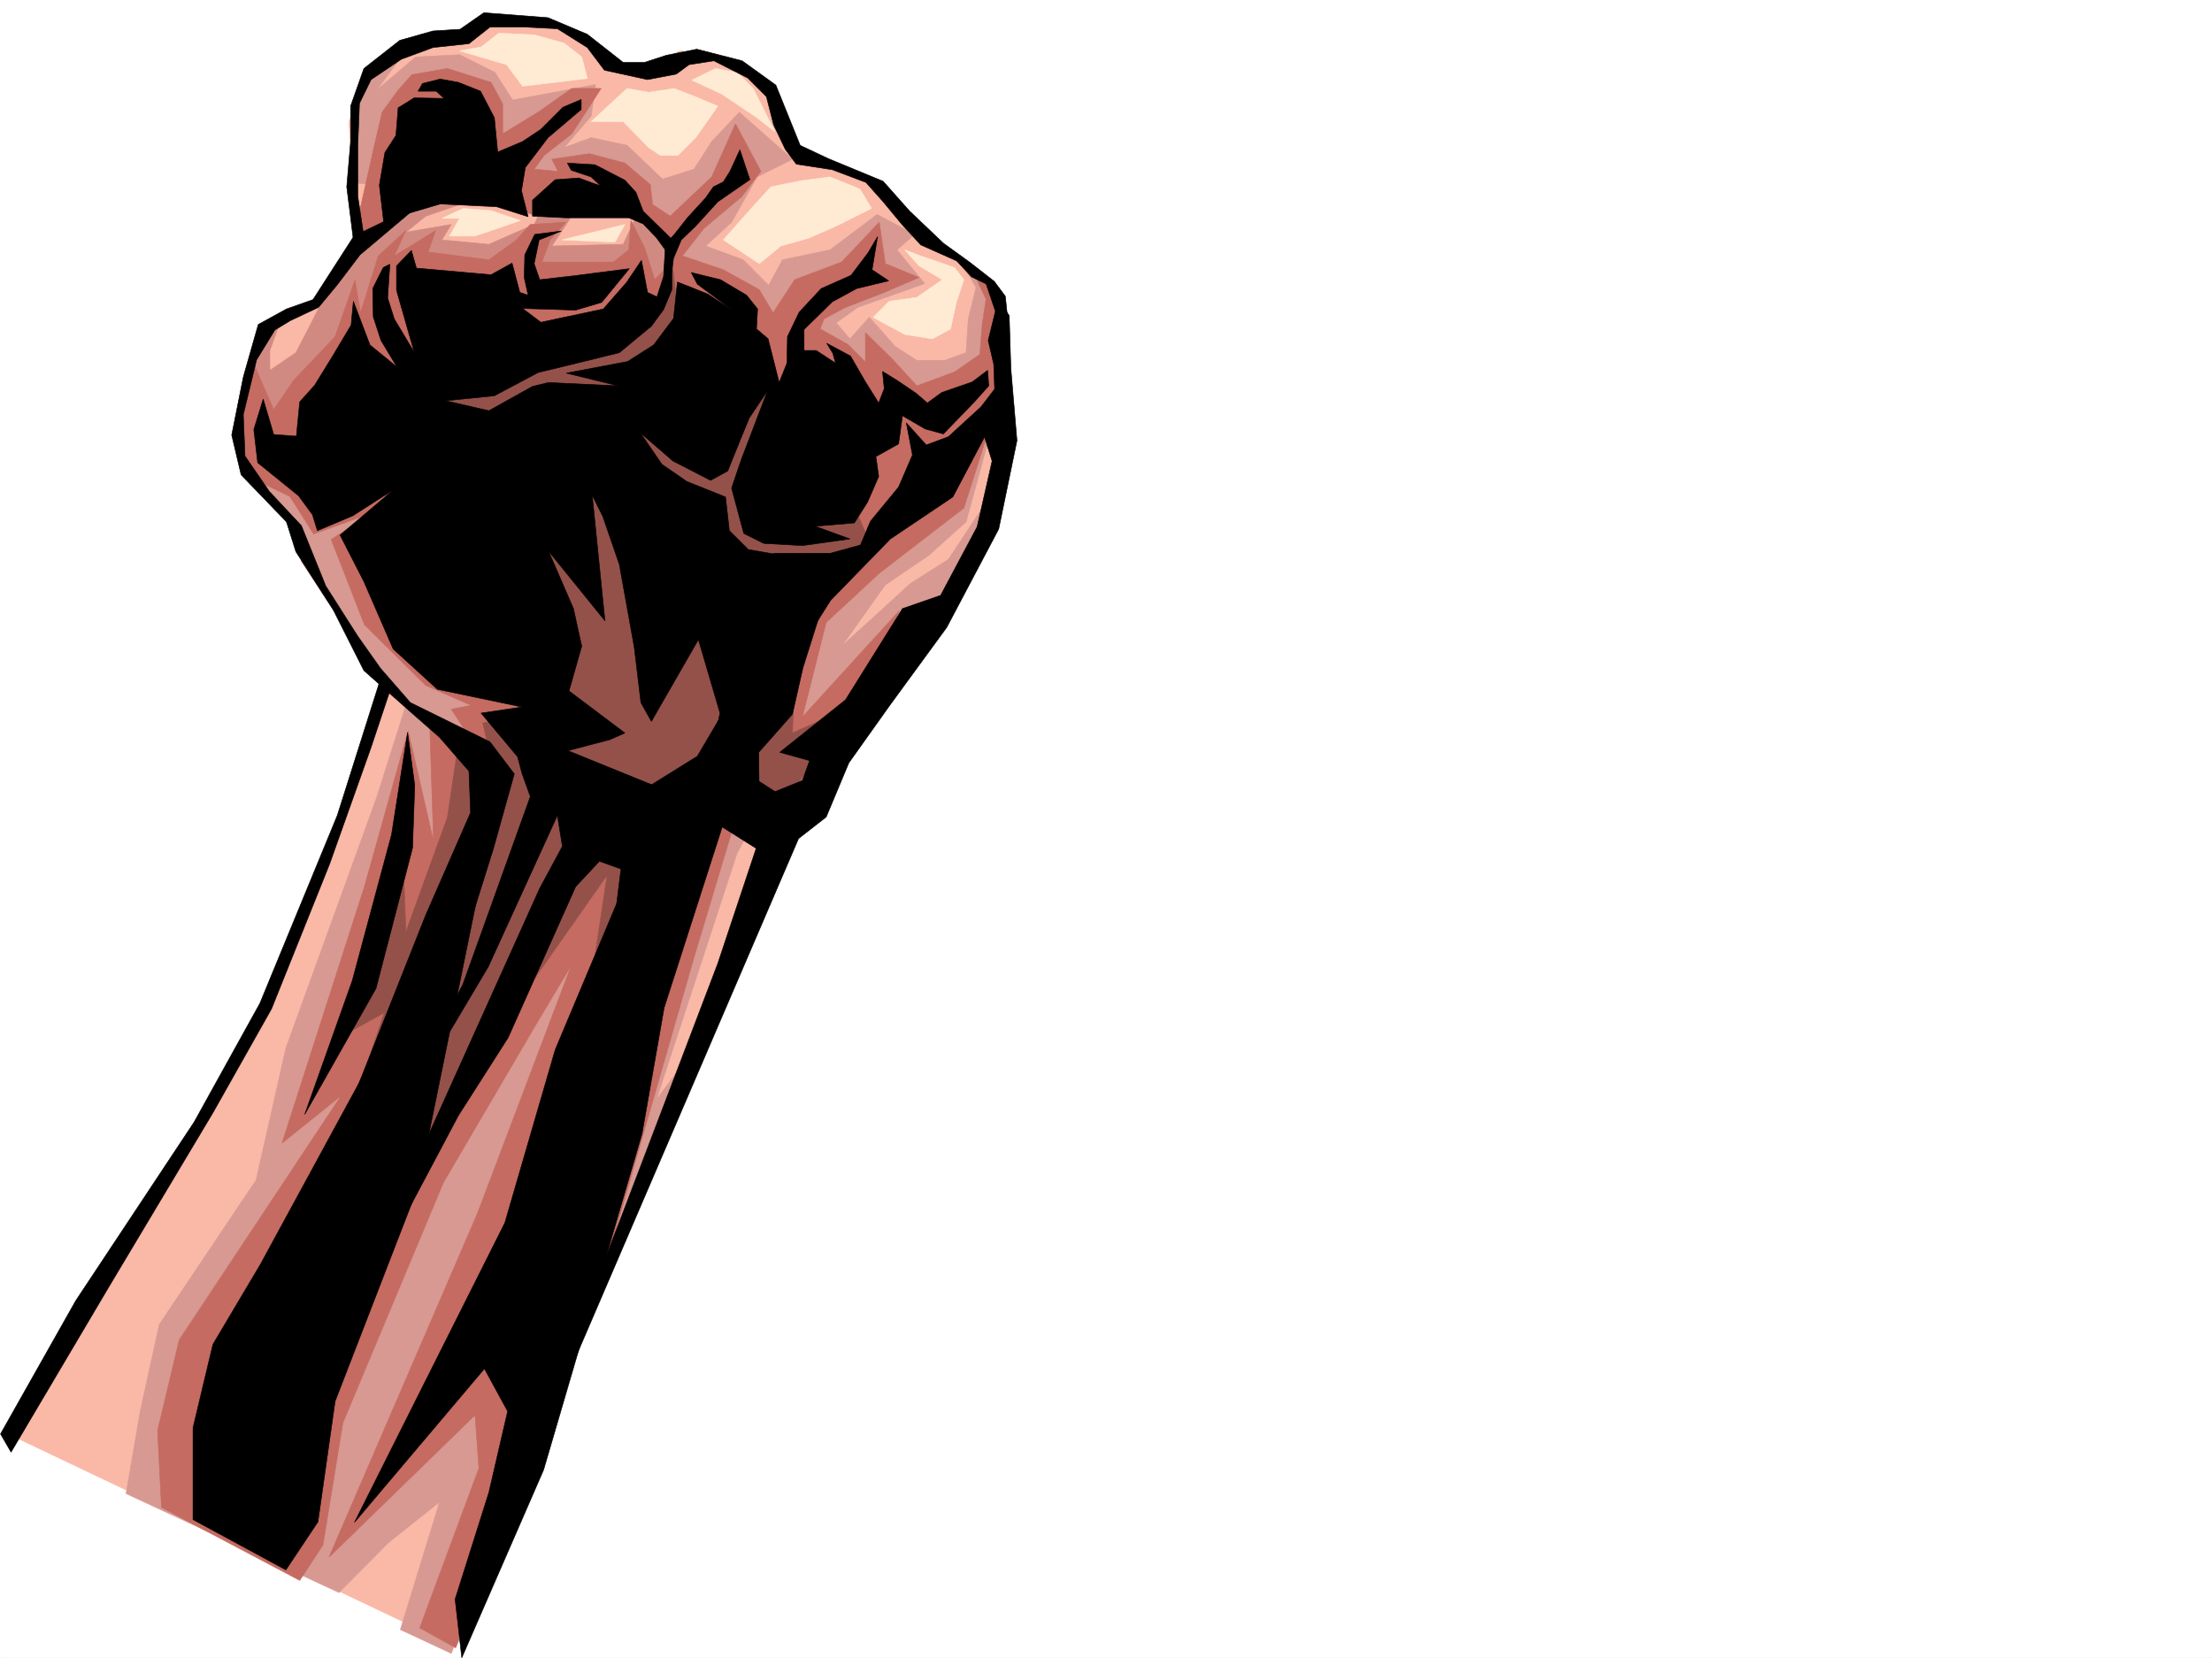 <svg xmlns="http://www.w3.org/2000/svg" width="2997.016" height="2246.445"><rect width="100%" height="100%" fill="#333333" stroke="none"/><defs><clipPath id="a"><path d="M0 0h2997v2244.137H0Zm0 0"/></clipPath></defs><path fill="#fff" d="M0 2246.297h2997.016V0H0Zm0 0"/><g clip-path="url(#a)" transform="translate(0 2.16)"><path fill="#fff" fill-rule="evenodd" stroke="#fff" stroke-linecap="square" stroke-linejoin="bevel" stroke-miterlimit="10" stroke-width=".743" d="M.742 2244.137h2995.531V-2.16H.743Zm0 0"/></g><path fill="#fab8a6" fill-rule="evenodd" stroke="#fab8a6" stroke-linecap="square" stroke-linejoin="bevel" stroke-miterlimit="10" stroke-width=".743" d="m12.746 1943.7 601.633 286.097 37.457-61.39 403.121-1047.138 235.266-312.328 59.195-115.347 20.957-157.297-15.715-133.332-37.46-40.43-80.192-56.187-61.426-63.653-53.215-18.73-48.68-18.73-34.488-85.395-47.937-37.457-69.676-13.488-61.426 29.207-29.246-15.72-56.187-40.429L713.3 31.477h-47.977l-40.43 15.718-42.734 8.25-50.95 18.688-39.683 40.469-18.73 50.164 5.238 80.156 8.211 86.137-23.965 44.925-32.218 29.25-74.918 42.657-32.22 96.656-2.226 61.387 18.727 42.695 53.176 64.437 32.218 63.657 58.457 101.855 42.696 50.203-155.11 408.946-80.156 157.3-135.598 211.22zm0 0"/><path fill="#d79991" fill-rule="evenodd" stroke="#d79991" stroke-linecap="square" stroke-linejoin="bevel" stroke-miterlimit="10" stroke-width=".743" d="M400.852 638.152h-74.914l80.156 77.145 2.265 45.707 85.395 128.09 29.992 47.937 146.82 107.094 74.954-69.676-44.223-66.664-52.434-71.906-54.699-102.598-46.453-95.129zm80.156-390.218-2.973-104.125 15.719-45.707 56.187-29.207-39.687 53.175 53.176-44.925 59.199-3.012 47.937 23.969 24.008 37.457 112.371-20.957-5.98 42.699-36.715 42.695 36.715-13.488 48.68 10.476 47.972 45.711 42.7-13.492 23.968-37.457 37.457-39.687 71.946 63.656-47.977 23.969-34.45 61.425-35.226 32.22 50.946 18.687 34.488 34.488 18.726-34.488 64.438-13.45 63.695-47.937 50.945 26.941-23.968 20.996 37.46 45.668-90.675 32.22-29.207 20.956 18.73 21.742 26.196-29.207 35.23 39.684 29.207 18.73h37.496l29.207-10.48 3.012-45.707 10.48-42.695-26.98-45.672 53.957 50.91 10.48 74.914v74.918l-216.535 90.633-208.285-226.977-23.969-80.152-91.418-56.149-98.921 13.489-68.934-23.97ZM1335.93 608.2l-26.98 98.886-50.946 45.668-58.453 39.687-59.2 83.164 93.684-85.394 50.945-32.219 66.668-101.113-37.457 125.082-77.183 96.617-101.895 114.602-112.375-2.973 29.95-194.758 184.32-131.062 119.879-98.883zm0 0"/><path fill="#d18a82" fill-rule="evenodd" stroke="#d18a82" stroke-linecap="square" stroke-linejoin="bevel" stroke-miterlimit="10" stroke-width=".743" d="m379.113 437.41-13.488 37.461v26.977l35.227-23.97 20.96-40.468 32.215-63.652 58.457-59.16 61.426-37.457 64.438-5.239-61.426 20.957-26.98 21.739 61.464-10.516-12.746 20.996 63.695 5.98 61.426-26.976 10.477-21.703 48.719-2.266-35.227 53.215 96.652-2.27 20.996-45.667 42.7 56.148-13.489 80.156-184.32 50.946-179.078 12.707-95.91 101.894-90.633-16.5-13.492-63.652 18.73-61.43zm0 0"/><path fill="#d79991" fill-rule="evenodd" stroke="#d79991" stroke-linecap="square" stroke-linejoin="bevel" stroke-miterlimit="10" stroke-width=".743" d="m170.828 2023.816 18.73-109.324 26.235-119.84 131.102-195.5 40.468-179.039 122.89-339.273 39.688-125.117 88.407 53.214 203.047 117.575 179.078-10.48-21.703 39.687-109.403 334.07 71.906-95.875-229.242 536.297-120.625 310.102-68.933-32.22 53.175-173.015-69.675 55.402-66.664 67.41zm0 0"/><path fill="#c56b61" fill-rule="evenodd" stroke="#c56b61" stroke-linecap="square" stroke-linejoin="bevel" stroke-miterlimit="10" stroke-width=".743" d="m218.766 2042.547-5.243-104.086 29.25-122.852 219.508-331.058-80.156 64.394 111.629-347.52 59.2-211.218L587.397 1140l-5.238-160.309 85.434 66.664L611.406 961l26.942-5.277-61.426-26.942-83.168-82.383-44.965-115.343 74.957-50.207 266.7-48.68 264.511 192.492 283.203-237.418-32.219 101.113-114.644 88.368-71.903 66.664-32.218 128.093 131.101-143.812-83.164 194.719-58.418 85.394-85.433 18.73-101.895 293.602-20.996-269.633-139.351 232.957-128.13 218.684-136.343 325.82-26.98 165.551-31.473 47.938zm0 0"/><path fill="#c56b61" fill-rule="evenodd" stroke="#c56b61" stroke-linecap="square" stroke-linejoin="bevel" stroke-miterlimit="10" stroke-width=".743" d="M814.453 1201.426 646.598 1644.82l-200.782 465.133 197.809-192.488 5.238 71.902-80.191 216.461 48.719 26.977 191.785-478.621 131.14-456.883 58.454-194.758-31.477-8.25-187.324 16.5zM416.57 710.055l-23.968-37.457-56.184-26.938-18.73-68.933 21.738-93.606 31.437 71.902 26.98-39.683 56.184-59.2 26.98-77.144 7.509 44.926 23.968-77.145 37.457-34.445-15.718 34.445 56.187-34.445-10.48 29.207 82.425 10.477 37.457-26.938 18.727-20.996 47.938-2.973-20.957 23.97-11.262 29.948h96.656l20.996-16.46 2.973-39.727 18.726 37.46 13.493 42.696 20.996-21.7 26.98 53.177-47.976 88.367 200.074 32.215 109.402 29.21 32.18-18.73 47.972 16.461 83.168-50.906-40.468 90.633-119.88 104.082-77.183 69.675-192.531-26.976-136.379-125.082-189.559 44.965-144.59 80.117 40.43-47.938-74.918 26.98zm0 0"/><path fill="#c56b61" fill-rule="evenodd" stroke="#c56b61" stroke-linecap="square" stroke-linejoin="bevel" stroke-miterlimit="10" stroke-width=".743" d="m483.277 304.082 23.97-107.098 10.476-44.925 21.738-29.989 18.73-20.957 47.938-8.25 59.195 18.727 15.758 29.21v40.47l47.938-29.211 45.707-32.22h39.726l-39.726 61.43-37.457 29.208-13.489 18.726L756 232.176l-8.25-16.461 50.945-7.508 47.977 12.746 34.445 29.207 3.012 26.98 23.969 15.72 56.187-53.176 32.219-71.907 34.484 64.399-26.234 34.488-50.95 42.695-29.206 37.418 55.445 18.73 48.68 26.977 18.726 31.438 29.246-44.926 63.657-23.969 50.945-53.918 8.254 56.188 45.707 18.687-50.95 21.743-48.718 18.726-29.207 15.719-5.239 13.488 37.458 20.961 23.968 23.965v-39.684l35.23 34.446 34.446 37.457 50.95-18.727 34.484-23.969 3.011-39.687 5.239-35.188-18.73-39.726 37.46 39.726 2.227 144.551-168.559 20.957-95.914-31.437-80.152-29.989-112.414-44.925-7.47-74.914 15.72-56.149-34.489-34.488-59.156-29.207-85.433 23.226-77.184-23.226-59.156-5.98-104.164 67.406zm0 0"/><path fill="#ffebd4" fill-rule="evenodd" stroke="#ffebd4" stroke-linecap="square" stroke-linejoin="bevel" stroke-miterlimit="10" stroke-width=".743" d="m723.781 47.195-47.937-2.27-24.008 18.731-29.207 5.239 63.695 18.73 21.738 29.207 87.66-10.48-7.503-29.207-23.969-18.73zm125.864 72.645-48.68 44.926h43.437l34.489 35.23 15.718 10.48h23.97l23.964-23.968 29.992-42.7-32.219-13.488-26.98-10.48-34.445 5.242zm87.66-11.219 40.468 18.727 47.938 32.18 24.008 18.73-29.246-58.418-21.703-21.738-29.247-5.239zm147.601 136.301-40.43 8.25-29.245 32.219-35.188 39.687 48.68 32.219 29.207-23.969 37.496-10.52 37.457-16.46 47.937-23.97-15.718-26.233-40.47-16.461zm98.18 185.023 42.7 23.223 37.456 5.984 24.711-13.492 7.508-35.187 10.48-31.477-12.746-16.46-45.672-15.759-21.738-8.21 19.473 21.699 31.473 18.73-34.485 23.969-37.457 5.238zM598.66 295.871h23.969L609.14 319.84h34.484l61.426-21-39.727-13.45-37.457-3.011zm162.578 29.207 71.946 2.973 13.488-23.969zm0 0"/><path fill="#94514a" fill-rule="evenodd" stroke="#94514a" stroke-linecap="square" stroke-linejoin="bevel" stroke-miterlimit="10" stroke-width=".743" d="M534.223 725.773 742.508 961l-88.403 18.691 18.727 80.153-53.215-42.696-13.488 90.633-56.188 155.07-5.238-141.581-82.422 283.125 58.453-32.22-203.047 603.704 56.188 56.187 176.066-440.421 152.844-235.188 119.88-170.789-53.177 352.059 165.59-421.696 128.129-29.207 93.644-131.101-83.163 37.457 3.007-77.887-85.433-106.352 186.547-74.918-37.457-88.363-109.364-128.094-106.39-37.457-13.489-122.812-16.5 56.148-74.918 39.723-224.043 72.648-74.914 18.73-77.183 106.352 114.64 29.95zm0 0"/><path fill-rule="evenodd" stroke="#000" stroke-linecap="square" stroke-linejoin="bevel" stroke-miterlimit="10" stroke-width=".743" d="m520.734 308.578-6.765-57.672 7.508-44.183 14.976-23.227 3.008-37.457 21.742-13.45 40.43.743-10.48-9.738H566.44l5.985-10.477 23.965-6.023 24.754 4.496 29.949 12.004 18.726 35.933 4.5 46.453 33.742-14.234 24.711-16.46 29.95-29.99 24.75-10.48v13.489l-44.965 38.203-30.73 40.43-5.243 31.472 8.996 35.192-42.699-13.489-76.441-3.715-45.707 13.489zm0 0"/><path fill-rule="evenodd" stroke="#000" stroke-linecap="square" stroke-linejoin="bevel" stroke-miterlimit="10" stroke-width=".743" d="m907.355 346.777-17.988-24.71-17.984-18.727-19.473-8.211h-86.176l-44.222-2.27V271.16l30.734-27.723 32.219-2.269 17.984 6.766 11.223 3.753-12.707-12.003-26.98-8.993-5.239-9.738 37.457 2.27 40.469 20.957 14.976 16.46 9.735 25.493 37.457 36.676 23.226-21.7zm0 0"/><path fill-rule="evenodd" stroke="#000" stroke-linecap="square" stroke-linejoin="bevel" stroke-miterlimit="10" stroke-width=".743" d="m901.332 333.328 29.992-38.2 24.711-26.98 10.516-14.976 13.492-6.762 8.953-14.234 13.488-29.207 13.489 40.469-43.438 29.949-29.992 32.96-19.469 18.731-10.48 24.711-3.012 21.738zm0 0"/><path fill-rule="evenodd" stroke="#000" stroke-linecap="square" stroke-linejoin="bevel" stroke-miterlimit="10" stroke-width=".743" d="M910.328 358.781v33.703l-11.223 26.98-16.5 22.446-43.441 35.969-54.7 13.492-55.444 13.45-59.2 31.476-65.922 6.723 58.457 13.492 59.157-32.961 21.738-5.242 94.43 4.496-70.461-17.203 83.168-15.758 35.226-22.442 26.98-35.972 5.239-49.422 41.211 16.46 35.23 23.227-49.46-36.715-8.25-15.718 39.726 9.734 35.188 20.957 15.015 18.73-1.523 26.977 15.758 13.492 14.972 59.157 28.465-70.418 4.496 26.98h17.246l26.235 17.242-3.754-13.488-8.25-13.492 32.219 17.242 19.472 33.707 18.727 29.95 7.508-19.473-2.266-23.223 19.508 12.004 25.457 17.203 15.758 13.488 19.468-14.23 41.211-14.235 20.961-15.718 1.524 20.957-18.77 20.96-42.695 44.22-24.711-6.762-30.735-17.95-5.238 38.204-30.734 17.203 3.754 26.98-14.973 34.445-17.988 28.465-53.176 4.496 47.195 17.204-64.437 8.996-52.473-2.973-26.941-13.488-16.5-61.43 13.492-39.684 35.227-92.12-24.75 36.675-11.965 29.207-17.243 42.7-23.226 12.745-50.945-26.238-44.223-38.2 29.246 42.7 33.703 23.223 52.434 20.996 5.242 45.672 25.492 25.453 105.649 18.726v41.958l-31.477 99.625-14.23 62.914-45.711 51.687.746 60.645-73.43-20.215 20.254-93.606-29.25-99.625-63.692 110.848-14.234-25.453-8.992-74.918-20.215-112.332-22.48-65.18-14.235-28.465 17.242 170.047-76.441-94.39 33.746 77.89 11.223 50.945-17.246 60.645 75.699 56.93-20.254 8.992-56.93 14.976 116.125 47.192 101.153 31.476-184.317 394.715 38.946-313.074-29.211-10.477-32.215 34.446-91.418 204.453-67.406 105.61-190.34 358.78 300.484-666.613 30.691-56.93-6.726-41.917-93.684 205.199-194.05 326.601 159.605-302.632 91.414-254.66-11.258-31.438-5.984-22.48-49.461-59.16 55.445-8.25-114.601-23.97-59.942-54.66-39.726-91.418-32.219-62.91 73.43-62.168-56.188 35.973-47.972 20.215-6.727-21.703-18.73-25.493-55.442-44.925-5.242-44.965 12.71-41.172 14.231 47.937 30.735 2.227 4.496-46.41 20.215-22.484 24.007-38.942 25.454-42.7 3.011-32.218 22.48 59.2 36.716 29.949-21.739-35.973-10.48-32.18-.742-38.199 14.23-28.465 8.996-4.496-3.012 45.668 8.993 28.465 26.98 44.965-23.969-83.907v-32.964l20.215-20.957 6.727 23.968 101.148 8.993 28.465-15.754 10.52 39.722 11.222 3.715-5.242-23.969.746-30.691 13.488-27.723 35.973-4.496-29.992 12.004-6.723 32.219 7.508 21.7 45.707-5.24 75.656-9.737-37.457 45.71-35.226 10.477-71.907-2.266 24.711 18.727 84.653-17.984 31.472-35.934 20.215-29.95 8.25 43.438 12.75 5.985 8.992-27.723 2.227-38.945zm0 0"/><path fill-rule="evenodd" stroke="#000" stroke-linecap="square" stroke-linejoin="bevel" stroke-miterlimit="10" stroke-width=".743" d="m1236.266 616.45-18.73 43.44-38.2 46.41-13.492 32.22-41.211 11.222h-76.442l28.504 140.84 48.68-77.145 80.938-83.167 84.652-56.891 47.937-90.633 14.23-23.226 3.012-43.438-26.98 35.188-44.184 40.468-29.988 11.223-26.976-29.95zm0 0"/><path fill-rule="evenodd" stroke="#000" stroke-linecap="square" stroke-linejoin="bevel" stroke-miterlimit="10" stroke-width=".743" d="m1334.406 379.738 33 47.938 2.227 71.906 8.25 97.398-24.75 119.84-70.418 133.293-77.184 105.61-55.445 77.925-30.692 73.391-37.457 29.207L639.13 2166.883l62.168-158.043 136.383-349.043 134.855-354.285 57.672-173.02-22.445-23.969v-18.726l79.414-32.18 9.734-26.98-40.469-11.223 89.149-71.16 77.183-123.594 51.692-17.988 49.46-92.863 20.255-89.149-17.243-54.66 20.958-35.191-1.485-41.211-7.508-32.22 9.735-39.683zm0 0"/><path fill-rule="evenodd" stroke="#000" stroke-linecap="square" stroke-linejoin="bevel" stroke-miterlimit="10" stroke-width=".743" d="m1027.234 1151.223 41.211-27.684-17.242-50.203-75.656-48.68 11.219-71.164-41.953 71.164-79.415 49.422-.742 80.899-112.41 267.402-68.191 234.445-203.79 405.977 176.067-208.25 31.477 57.676-25.454 110.105-45.71 144.55 8.996 79.415 110.886-254.66 133.371-455.399 29.95-170.789 78.668-244.922zm-531.992-816.41-10.48-68.934v-68.895l2.27-56.93 15.714-32.175 41.215-27.723 42.695-15.758 48.719-5.238 28.465-22.445h47.937l43.477 2.23 40.469 25.453 23.226 30.73 58.414 12.75 38.985-7.507 17.203-12.746 33.742-5.242 45.71 23.226 25.454 25.453 9.734 38.204 15.758 32.96 14.977 20.215 48.719 7.504 45.668 17.246 23.265 26.196 25.453 30.695 25.492 27.723 48.68 21.738 20.254 21.7 20.215 9.737 30.734 66.665-5.281-50.165-14.973-20.214-33.707-26.239-35.226-25.453-45.707-43.441-35.934-40.469-74.21-30.691-38.204-17.989-32.96-81.64-45.708-32.961-61.426-15.719-41.21 8.25-29.993 9.738h-28.465l-48.68-38.203-53.214-22.48-86.918-6.727-32.219 22.446-36.715 2.265-44.965 12.707-48.68 38.203-17.984 50.946v47.937l-5.242 61.426 8.996 71.906-3.754 32.961zm0 0"/><path fill-rule="evenodd" stroke="#000" stroke-linecap="square" stroke-linejoin="bevel" stroke-miterlimit="10" stroke-width=".743" d="m1176.324 342.281-23.226 30.735-40.47 17.984-29.948 32.18-15.758 32.96-.742 38.946 41.21 3.008-17.988-20.215v-31.473l38.242-37.46L1160.605 391l43.442-10.52-22.485-14.972 7.508-44.926zM696.8 1048.625l-28.464 101.856-32.961 104.863-137.867 272.644-155.852 299.586 125.864-312.332 109.402-275.617 60.683-138.57-2.23-56.184-39.727-45.672-36.714-32.219-65.922-58.414-41.211-81.64-50.95-79.41-12.746-40.43-61.425-63.695-12.746-53.918 15.718-78.633 20.254-71.16 38.2-20.996 35.972-12.707 55.445-86.137 89.891-43.442-81.64 68.895-30.735 40.469-25.453 30.691-38.238 17.988-20.961 12.707-24.75 40.47-17.985 74.132 2.266 56.187 32.965 47.938 43.476 46.45 32.961 81.64 43.442 68.152 30.734 43.438 40.469 46.453 107.875 53.176zm0 0"/><path fill-rule="evenodd" stroke="#000" stroke-linecap="square" stroke-linejoin="bevel" stroke-miterlimit="10" stroke-width=".743" d="m528.242 936.25-25.496 76.402-56.183 158.04-78.672 196.245-79.41 140.837-140.137 234.445-133.367 225.449-14.235-24.711 101.895-180.523 160.351-241.954 89.145-161.011 104.906-254.66 60.684-191.746Zm138.61 179.781-179.079 349.047-134.855 247.934-64.438 108.578-26.98 113.117v124.34l125.863 68.148 43.442-65.18 23.222-163.28 112.414-290.59zm-104.907-51.691-3.011 84.652-49.461 190.262-96.618 170.75 64.438-181.27 53.176-197.726 21.742-138.57zm0 0"/></svg>
